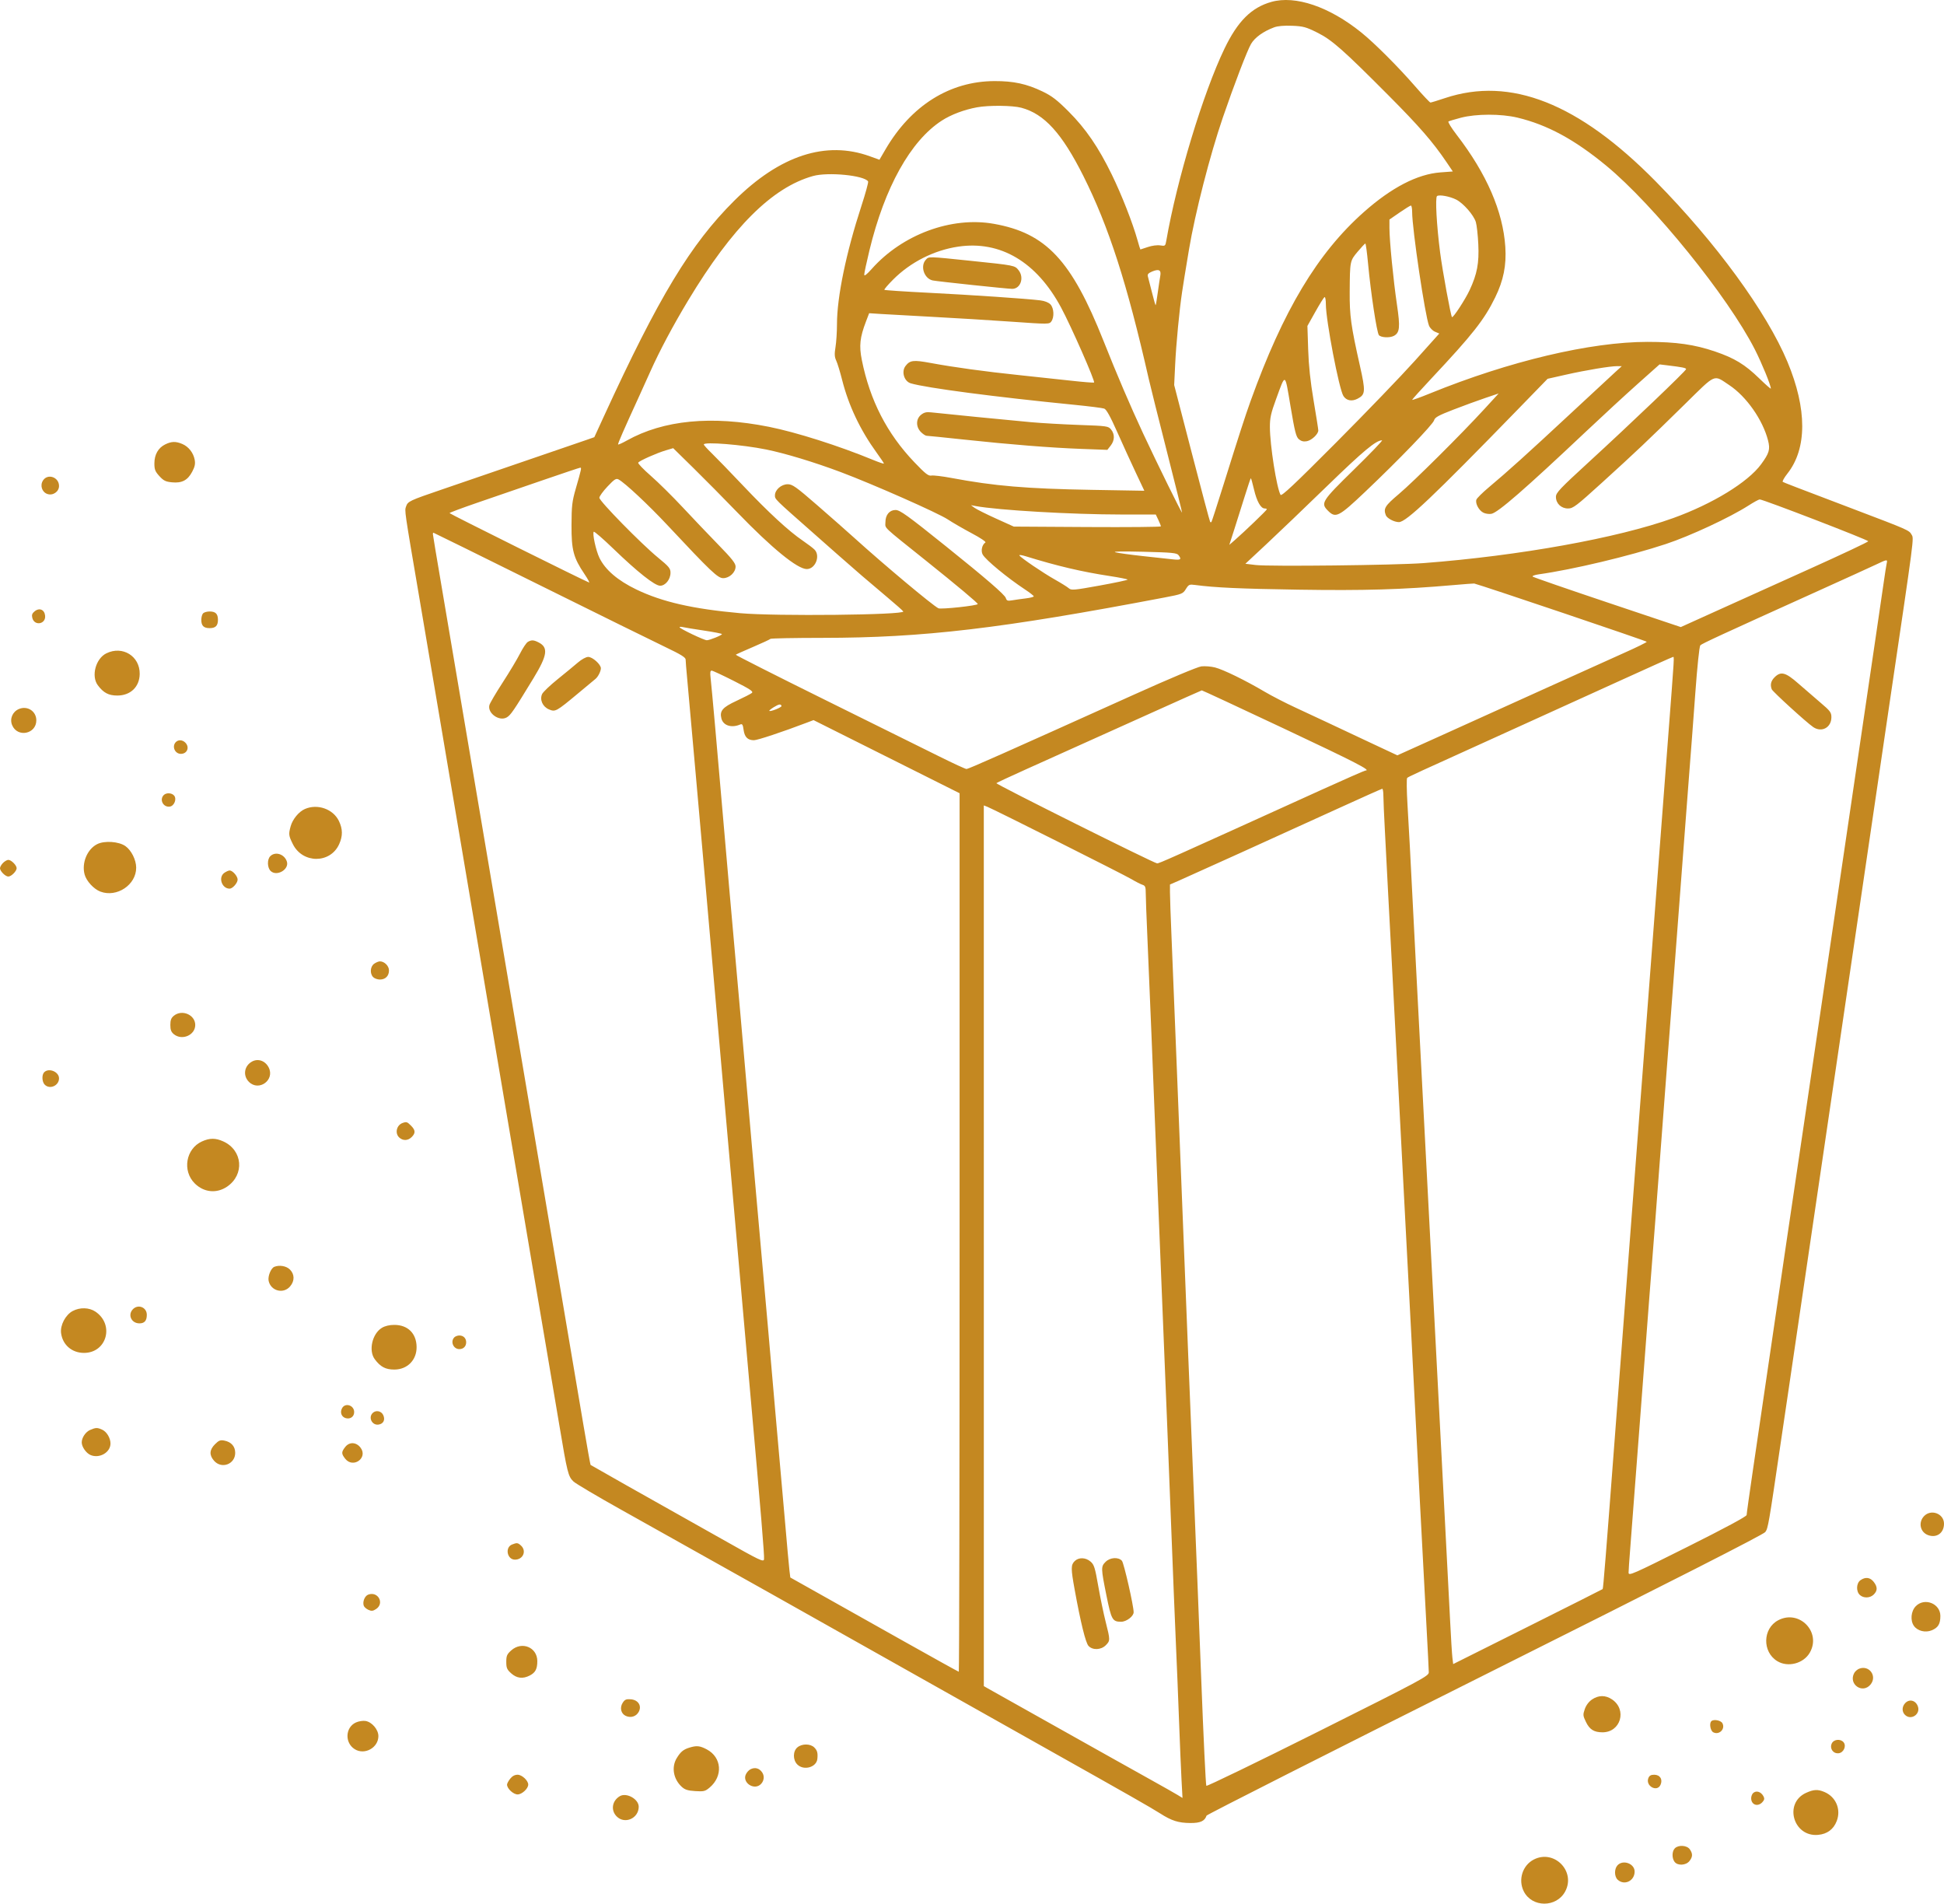 <?xml version="1.0" encoding="UTF-8"?> <svg xmlns="http://www.w3.org/2000/svg" width="429" height="420" viewBox="0 0 429 420" fill="none"><path fill-rule="evenodd" clip-rule="evenodd" d="M280.575 0.416C276.168 1.653 273.143 4.663 270.222 10.72C265.53 20.449 259.694 39.701 257.377 53.097C257.173 54.28 257.121 54.32 256.031 54.143C255.378 54.037 254.225 54.188 253.31 54.5C252.437 54.797 251.694 55.041 251.66 55.041C251.625 55.041 251.333 54.101 251.012 52.952C249.96 49.188 247.502 42.924 245.341 38.499C242.399 32.475 239.6 28.39 235.827 24.612C233.271 22.053 232.126 21.173 230.068 20.184C226.556 18.496 223.67 17.873 219.443 17.89C209.589 17.929 201.063 23.274 195.41 32.959L194.074 35.247L191.977 34.486C182.272 30.961 172.094 34.287 162.051 44.265C152.421 53.834 145.368 65.495 133.259 91.872L131.155 96.455L129.29 97.106C127.265 97.813 105.906 105.135 97.53 107.993C90.368 110.437 89.995 110.613 89.612 111.731C89.266 112.743 89.202 112.301 92.514 131.734C93.422 137.065 95.523 149.471 97.183 159.304C98.843 169.137 101.106 182.521 102.213 189.046C103.32 195.571 105.799 210.233 107.723 221.628C109.647 233.023 112.204 248.136 113.405 255.213C114.606 262.289 116.566 273.868 117.761 280.944C118.956 288.02 120.374 296.366 120.911 299.491C121.449 302.616 122.579 309.307 123.422 314.362C125.197 324.992 125.384 325.739 126.553 326.859C127.032 327.318 131.708 330.086 136.943 333.011C156.003 343.659 181.553 358.007 211.427 374.837C217.214 378.097 226.307 383.213 231.635 386.205C248.913 395.91 254.081 398.853 256 400.082C258.551 401.715 260.037 402.188 262.668 402.209C264.89 402.226 265.858 401.787 266.26 400.581C266.336 400.352 293.971 386.367 327.67 369.503C369.323 348.659 389.139 338.577 389.56 338.013C390.176 337.187 390.31 336.417 392.96 318.372C393.432 315.156 394.19 310.043 394.643 307.01C395.454 301.585 400.065 270.255 402.316 254.878C402.948 250.559 404.077 242.89 404.824 237.835C405.571 232.781 406.92 223.608 407.822 217.451C408.723 211.294 409.997 202.647 410.651 198.236C411.306 193.824 412.521 185.554 413.353 179.856C414.185 174.158 415.822 163.03 416.991 155.127C422.559 117.497 422.376 118.902 421.834 117.937C421.3 116.986 421.093 116.895 409.16 112.366C396.154 107.43 393.705 106.488 393.424 106.314C393.267 106.217 393.726 105.393 394.445 104.483C398.799 98.972 398.804 90.248 394.457 79.841C389.864 68.844 378.646 53.484 365.359 40.003C348.37 22.766 333.333 16.827 318.875 21.645C317.257 22.185 315.816 22.626 315.673 22.626C315.529 22.626 314.072 21.086 312.435 19.204C308.52 14.703 303.362 9.542 300.384 7.145C293.336 1.471 285.862 -1.068 280.575 0.416ZM281.183 6.029C278.767 6.931 276.917 8.262 276.071 9.706C275.232 11.14 272.322 18.738 269.843 25.968C267.014 34.219 263.718 47.074 262.387 55.041C261.449 60.656 261.201 62.182 260.862 64.433C260.265 68.392 259.554 75.832 259.333 80.438L259.116 84.95L263.013 99.978C265.156 108.244 266.976 115.074 267.058 115.156C267.14 115.237 267.267 115.242 267.34 115.165C267.414 115.089 268.626 111.341 270.035 106.838C273.478 95.829 274.772 91.832 275.986 88.459C283.179 68.472 290.751 55.847 300.985 46.776C307.083 41.371 312.798 38.413 317.871 38.035L320.607 37.831L319.208 35.762C316.211 31.329 313.207 27.873 306.455 21.09C296.313 10.901 293.926 8.798 290.659 7.173C288.213 5.956 287.572 5.783 285.147 5.685C283.387 5.613 281.966 5.736 281.183 6.029ZM215.602 23.677C212.749 24.204 209.879 25.288 207.836 26.609C200.945 31.064 195.226 41.322 191.861 55.26C191.233 57.861 190.719 60.26 190.719 60.59C190.719 60.997 191.257 60.585 192.392 59.311C199.155 51.719 209.974 47.725 219.298 49.377C230.854 51.425 236.452 57.402 243.542 75.259C246.508 82.729 249.431 89.555 252.27 95.644C255.364 102.275 260.846 113.408 260.854 113.074C260.857 112.919 259.343 106.829 257.489 99.54C255.634 92.251 253.843 85.084 253.509 83.613C248.714 62.499 244.693 50.021 239.079 38.834C234.342 29.394 230.457 25.123 225.377 23.77C223.42 23.25 218.19 23.2 215.602 23.677ZM322.389 25.974C321.05 26.325 319.816 26.698 319.646 26.803C319.477 26.908 320.289 28.229 321.452 29.739C328.073 38.337 331.685 46.655 332.193 54.479C332.457 58.538 331.79 61.863 329.96 65.61C327.557 70.531 324.999 73.783 315.897 83.482C313.55 85.983 311.63 88.115 311.63 88.218C311.63 88.322 313.395 87.688 315.554 86.809C333.066 79.68 350.998 75.43 363.568 75.429C369.892 75.428 373.958 76.009 378.5 77.56C382.775 79.021 385.061 80.411 388.198 83.456C389.623 84.84 390.789 85.865 390.789 85.732C390.789 84.99 388.802 80.13 387.257 77.097C381.338 65.469 364.946 45.206 354.464 36.556C347.461 30.779 341.467 27.534 334.873 25.952C331.261 25.086 325.741 25.096 322.389 25.974ZM179.399 38.84C170.405 41.362 161.606 50.125 151.892 66.236C148.548 71.783 145.588 77.339 143.524 81.942C142.7 83.78 141.646 86.111 141.183 87.122C137.574 94.997 136.288 97.94 136.406 98.058C136.481 98.132 137.346 97.743 138.329 97.193C146.411 92.67 157.041 91.643 169.676 94.163C175.74 95.373 185.125 98.357 192.722 101.492C194.009 102.022 195.061 102.373 195.061 102.271C195.061 102.169 194.336 101.088 193.451 99.867C189.826 94.87 187.262 89.46 185.832 83.793C185.39 82.04 184.809 80.14 184.542 79.572C184.16 78.757 184.125 78.118 184.379 76.564C184.557 75.479 184.703 73.204 184.704 71.509C184.708 65.499 186.713 55.803 190.096 45.433C191.011 42.63 191.675 40.2 191.573 40.034C190.744 38.693 182.727 37.907 179.399 38.84ZM317.123 43.258C316.692 43.568 317.032 49.742 317.809 55.746C318.323 59.71 320.156 69.699 320.419 69.962C320.658 70.2 323.342 66.096 324.321 63.997C325.975 60.447 326.427 58.049 326.23 53.878C326.134 51.853 325.889 49.651 325.686 48.985C325.216 47.446 322.933 44.838 321.359 44.039C319.94 43.32 317.627 42.893 317.123 43.258ZM308.856 46.895L306.619 48.439L306.621 50.32C306.623 53.079 307.486 61.869 308.282 67.232C309.02 72.209 308.901 73.404 307.598 74.102C306.696 74.585 304.751 74.488 304.295 73.939C303.83 73.378 302.498 64.587 301.9 58.132C301.674 55.697 301.404 53.713 301.299 53.724C301.194 53.735 300.436 54.544 299.613 55.522C297.9 57.56 297.898 57.572 297.85 64.398C297.814 69.629 298.126 71.889 300.105 80.698C301.382 86.384 301.333 87.063 299.584 87.968C298.317 88.624 297.121 88.394 296.464 87.367C295.497 85.858 292.591 70.675 292.591 67.135C292.591 66.139 292.456 65.445 292.283 65.551C292.114 65.656 291.198 67.131 290.247 68.829L288.518 71.917L288.686 77.097C288.801 80.676 289.173 84.162 289.887 88.383C290.456 91.741 290.921 94.703 290.921 94.964C290.921 95.769 289.472 97.138 288.404 97.342C287.692 97.478 287.168 97.353 286.651 96.924C286.022 96.402 285.748 95.328 284.791 89.644C283.525 82.118 283.738 82.225 281.609 88.039C280.463 91.169 280.234 92.202 280.239 94.222C280.25 98.238 281.719 107.588 282.589 109.178C282.799 109.561 285.69 106.841 294.846 97.648C301.437 91.032 309.257 82.911 312.224 79.603L317.619 73.588L316.677 73.189C316.158 72.969 315.563 72.368 315.354 71.852C314.483 69.701 311.631 50.494 311.63 46.77C311.63 45.989 311.509 45.35 311.361 45.35C311.213 45.35 310.085 46.045 308.856 46.895ZM211.44 54.417C206.139 55.205 200.943 57.832 197.122 61.655C195.954 62.823 195.073 63.854 195.165 63.945C195.256 64.036 199.591 64.325 204.798 64.588C214.397 65.071 226.637 65.902 229.566 66.27C230.565 66.395 231.416 66.734 231.82 67.168C232.589 67.993 232.686 69.989 232.004 70.923C231.547 71.547 231.372 71.548 223.236 70.975C218.67 70.654 210.876 70.177 205.916 69.914C200.956 69.651 195.751 69.362 194.35 69.27L191.803 69.104L191.109 70.918C189.755 74.457 189.558 76.287 190.19 79.436C191.978 88.34 195.74 95.659 201.779 101.979C204.221 104.535 204.879 105.05 205.541 104.923C205.982 104.839 207.975 105.077 209.971 105.452C219.408 107.226 226.504 107.828 240.914 108.075L252.532 108.274L250.653 104.298C249.62 102.111 247.782 98.089 246.57 95.36C245.023 91.879 244.16 90.323 243.678 90.148C243.3 90.01 240.361 89.637 237.146 89.319C219.565 87.578 204.458 85.597 200.991 84.576C199.521 84.144 198.87 81.995 199.831 80.743C200.808 79.47 201.566 79.378 205.333 80.075C210.55 81.041 217.346 81.973 224.954 82.767C228.629 83.151 233.766 83.702 236.372 83.992C238.977 84.282 241.254 84.466 241.432 84.4C241.784 84.27 236.417 72.058 234.157 67.849C228.744 57.764 220.743 53.033 211.44 54.417ZM204.298 57.323C203.024 58.731 203.941 61.463 205.824 61.873C206.792 62.083 222.365 63.733 223.368 63.731C225.217 63.728 226.068 61.258 224.783 59.623C223.941 58.551 223.935 58.55 214.266 57.549C204.655 56.553 204.988 56.56 204.298 57.323ZM254.222 59.917C253.423 60.252 253.177 60.535 253.307 60.967C253.404 61.292 253.811 62.879 254.21 64.493C254.609 66.108 254.978 67.386 255.03 67.334C255.082 67.281 255.29 66.035 255.492 64.565C255.694 63.095 255.945 61.424 256.05 60.852C256.287 59.562 255.735 59.28 254.222 59.917ZM361.391 84.709C358.73 87.081 353.619 91.789 350.033 95.173C336.548 107.896 330.567 113.099 329.124 113.363C328.596 113.46 327.787 113.343 327.328 113.103C326.343 112.589 325.539 111.083 325.803 110.249C325.906 109.925 327.154 108.687 328.576 107.497C332.634 104.104 337.16 100.021 346.533 91.299C351.31 86.854 355.819 82.671 356.554 82.004L357.89 80.791L356.888 80.783C355.364 80.771 350.007 81.662 345.531 82.671L341.523 83.574L334.843 90.443C316.216 109.595 310.305 115.193 308.709 115.193C307.676 115.193 306.086 114.356 305.825 113.674C305.255 112.189 305.616 111.602 308.707 108.993C312.007 106.207 322.466 95.81 327.603 90.209L330.718 86.813L327.77 87.806C326.149 88.352 322.989 89.507 320.749 90.373C317.43 91.656 316.639 92.091 316.481 92.72C316.255 93.622 308.706 101.45 301.212 108.554C295.435 114.03 294.752 114.378 293.077 112.701C291.383 111.007 291.642 110.595 298.813 103.58C302.43 100.042 305.209 97.147 304.989 97.147C303.66 97.147 300.897 99.444 292.934 107.168C288.061 111.895 281.994 117.702 279.451 120.073L274.829 124.383L277.113 124.658C280.09 125.018 308.091 124.699 314.135 124.237C335.306 122.619 357.002 118.708 369.246 114.301C377.889 111.19 385.713 106.408 388.619 102.457C390.438 99.985 390.68 99.158 390.169 97.167C389.001 92.624 385.398 87.484 381.623 84.977C378.06 82.611 378.836 82.277 371.786 89.201C363.556 97.284 361.076 99.632 353.574 106.446C347.816 111.676 347.146 112.185 346.034 112.185C344.514 112.185 343.36 111.078 343.36 109.62C343.36 108.719 344.206 107.825 350.626 101.939C359.96 93.381 372.085 81.799 372.085 81.442C372.085 81.171 371.243 81.001 367.904 80.599L366.228 80.397L361.391 84.709ZM203.275 91.501C202.107 92.421 202.086 94.181 203.229 95.324C203.68 95.775 204.243 96.145 204.481 96.145C204.719 96.145 208.371 96.515 212.596 96.968C223.048 98.088 231.858 98.788 238.668 99.041L244.366 99.253L245.098 98.322C245.998 97.177 246.036 95.805 245.196 94.767C244.583 94.01 244.34 93.975 238.152 93.755C234.628 93.63 229.84 93.356 227.514 93.146C222.745 92.716 207.65 91.23 205.53 90.982C204.468 90.857 203.938 90.979 203.275 91.501ZM36.447 98.053C34.913 98.809 34.072 100.294 34.07 102.248C34.069 103.586 34.246 104.034 35.175 105.048C36.096 106.054 36.562 106.283 37.959 106.417C40.15 106.628 41.412 105.967 42.41 104.083C43.003 102.965 43.133 102.34 42.961 101.422C42.671 99.88 41.597 98.525 40.203 97.942C38.769 97.343 37.832 97.37 36.447 98.053ZM155.315 98.066C155.316 98.204 156.097 99.069 157.05 99.988C158.003 100.907 161.121 104.126 163.979 107.141C169.603 113.074 174.053 117.178 177.147 119.283C178.224 120.017 179.389 120.9 179.735 121.247C181.101 122.613 179.944 125.552 178.04 125.552C175.977 125.552 170.331 120.947 162.696 113.038C159.849 110.088 155.502 105.694 153.038 103.275L148.557 98.877L146.932 99.36C144.9 99.964 141.094 101.658 140.838 102.074C140.732 102.245 141.984 103.553 143.62 104.979C145.257 106.406 148.44 109.55 150.694 111.968C152.948 114.385 156.488 118.099 158.56 120.222C161.509 123.243 162.328 124.282 162.328 124.999C162.328 126.284 160.968 127.557 159.596 127.557C158.401 127.557 156.917 126.148 147.298 115.876C143.038 111.328 137.912 106.533 136.5 105.777C135.959 105.488 135.586 105.727 134.065 107.337C133.076 108.383 132.267 109.501 132.267 109.823C132.267 110.559 141.538 120.013 145.21 123.021C147.641 125.013 147.966 125.407 147.966 126.373C147.966 127.828 146.844 129.228 145.678 129.228C144.5 129.228 140.709 126.23 135.348 121.059C133.093 118.883 131.151 117.201 131.031 117.32C130.682 117.669 131.508 121.476 132.277 123.065C133.553 125.704 136.323 128.079 140.429 130.057C146.134 132.804 152.884 134.345 163.33 135.285C171.103 135.985 199.629 135.686 199.335 134.909C199.281 134.764 197.645 133.315 195.7 131.687C191.791 128.414 188.417 125.512 184.873 122.373C183.588 121.234 180.957 118.911 179.028 117.212C170.94 110.084 171.012 110.155 171.012 109.303C171.012 108.066 172.417 106.838 173.833 106.838C174.87 106.838 175.653 107.393 180.278 111.406C183.173 113.918 186.894 117.196 188.548 118.691C195.151 124.662 205.754 133.535 207.085 134.203C207.649 134.486 215.769 133.612 215.769 133.268C215.769 133.019 211.18 129.176 204.427 123.769C194.443 115.776 195.395 116.68 195.395 115.191C195.395 113.603 196.3 112.519 197.626 112.519C198.602 112.519 200.254 113.708 208.746 120.525C217.573 127.609 221.724 131.194 221.959 131.935C222.152 132.545 222.358 132.617 223.403 132.441C224.072 132.328 225.409 132.14 226.374 132.023C227.339 131.906 228.128 131.701 228.128 131.569C228.128 131.436 227.263 130.758 226.207 130.062C222.299 127.486 217.515 123.536 216.855 122.34C216.41 121.534 216.722 120.147 217.45 119.697C217.677 119.557 216.434 118.714 214.444 117.657C212.577 116.665 210.196 115.288 209.151 114.595C207.014 113.179 192.655 106.833 185.539 104.161C179.692 101.966 173.27 100.02 169.067 99.169C163.777 98.1 155.311 97.42 155.315 98.066ZM119.575 106.018C115.074 107.568 108.649 109.777 105.298 110.928C101.947 112.079 99.204 113.104 99.203 113.206C99.201 113.357 128.852 128.101 129.987 128.513C130.17 128.58 129.725 127.753 128.998 126.675C126.538 123.027 126.099 121.379 126.12 115.861C126.136 111.611 126.25 110.626 127.052 107.841C128.312 103.464 128.377 103.16 128.048 103.181C127.888 103.192 124.076 104.468 119.575 106.018ZM9.496 105.992C8.781 107.084 9.247 108.561 10.439 108.982C11.666 109.416 13.026 108.488 13.026 107.217C13.026 105.271 10.534 104.407 9.496 105.992ZM274.709 109.428C274.039 111.588 272.994 114.899 272.386 116.785L271.281 120.216L272.5 119.156C274.611 117.32 279.565 112.56 279.565 112.369C279.565 112.268 279.35 112.185 279.088 112.185C278.236 112.185 277.351 110.62 276.743 108.034C276.415 106.641 276.097 105.502 276.037 105.502C275.977 105.502 275.38 107.269 274.709 109.428ZM385.849 111.541C381.724 114.184 372.959 118.264 367.604 120.033C359.564 122.69 347.084 125.664 339.562 126.715C338.668 126.84 338.067 127.064 338.226 127.213C338.386 127.362 345.807 129.929 354.717 132.917L370.916 138.351L378.765 134.802C383.082 132.85 392.38 128.654 399.428 125.478C406.475 122.303 412.262 119.575 412.287 119.418C412.332 119.138 389.067 110.173 388.328 110.187C388.12 110.191 387.005 110.8 385.849 111.541ZM215.073 112.047C215.517 112.37 217.644 113.433 219.8 114.408L223.72 116.181L239.952 116.279C248.88 116.333 256.184 116.266 256.184 116.13C256.184 115.995 255.931 115.353 255.621 114.703L255.059 113.522L247.522 113.517C236.467 113.511 220.276 112.57 215.268 111.644L214.266 111.459L215.073 112.047ZM95.526 117.829C95.526 117.992 96.346 122.917 97.347 128.773C98.969 138.263 100.8 149.076 105.713 178.185C106.519 182.964 108.403 194.092 109.899 202.914C111.395 211.736 114.396 229.481 116.569 242.347C118.741 255.213 122.033 274.687 123.884 285.623C125.734 296.559 127.919 309.471 128.738 314.316C129.557 319.162 130.273 323.161 130.329 323.205C130.49 323.33 145.568 331.853 147.966 333.174C149.16 333.832 154.27 336.708 159.322 339.564C167.778 344.346 168.515 344.699 168.605 344.007C168.709 343.213 167.964 334.236 165.506 306.676C164.679 297.394 163.542 284.537 162.981 278.104C162.42 271.671 161.212 257.986 160.298 247.694C159.382 237.401 158.115 222.965 157.481 215.613C156.847 208.261 156.023 198.862 155.65 194.727C155.278 190.591 154.297 179.538 153.472 170.165C152.647 160.791 151.822 151.554 151.639 149.638C151.456 147.723 151.306 145.871 151.306 145.525C151.306 145.045 150.247 144.39 146.88 142.783C144.446 141.622 131.951 135.465 119.113 129.102C106.276 122.738 95.717 117.532 95.649 117.532C95.582 117.532 95.526 117.666 95.526 117.829ZM246.164 121.857C246.807 122.023 249.512 122.397 252.176 122.686C254.84 122.976 257.808 123.299 258.773 123.404C260.586 123.602 260.808 123.445 260.075 122.48C259.701 121.988 258.679 121.89 252.32 121.734C247.66 121.62 245.42 121.664 246.164 121.857ZM224.952 122.541C225.277 123.067 230.184 126.4 232.804 127.874C234.181 128.649 235.567 129.516 235.883 129.8C236.404 130.268 237.04 130.211 242.647 129.194C246.051 128.577 248.836 127.986 248.836 127.881C248.836 127.777 247.07 127.422 244.911 127.093C238.728 126.152 233.308 124.877 226.362 122.729C225.483 122.457 224.848 122.373 224.952 122.541ZM414.003 124.556C412.901 125.081 407.114 127.716 401.144 130.413C379.683 140.108 375.586 141.999 375.224 142.378C375.011 142.602 374.547 147.024 374.116 152.955C373.709 158.561 373.089 166.756 372.738 171.167C372.388 175.578 371.792 183.398 371.414 188.544C371.036 193.691 370.432 201.661 370.072 206.256C369.713 210.851 368.518 226.565 367.418 241.177C366.317 255.789 365.339 268.722 365.243 269.916C364.658 277.227 363.513 292.182 361.902 313.526C360.889 326.944 359.91 339.772 359.727 342.033C359.543 344.295 359.393 346.513 359.393 346.963C359.393 347.734 360.15 347.403 372.419 341.263C380.646 337.146 385.445 334.565 385.445 334.257C385.445 333.988 386.05 329.665 386.788 324.65C387.527 319.635 388.649 311.998 389.282 307.678C392.496 285.737 396.301 259.959 398.48 245.354C398.836 242.965 400.178 233.867 401.461 225.137C402.744 216.406 405.083 200.541 406.659 189.881C408.235 179.221 410.264 165.461 411.167 159.304C412.071 153.147 413.345 144.5 413.999 140.089C414.653 135.678 415.413 130.49 415.687 128.56C415.961 126.63 416.261 124.712 416.353 124.299C416.561 123.369 416.476 123.379 414.003 124.556ZM320.648 129.094C309.375 130.078 301.013 130.325 286.579 130.1C273.644 129.898 268.087 129.645 263.699 129.057C262.469 128.892 262.31 128.965 261.692 129.967C261.05 131.008 260.842 131.09 257.016 131.819C220.897 138.697 203.773 140.718 181.533 140.73C175.287 140.733 170.102 140.834 170.01 140.955C169.918 141.076 168.195 141.878 166.18 142.738C164.165 143.597 162.45 144.367 162.368 144.449C162.287 144.53 171.15 149.013 182.064 154.41C192.978 159.807 204.37 165.447 207.38 166.943C210.389 168.439 213.05 169.664 213.294 169.664C213.72 169.664 221.645 166.145 250.172 153.288C258.091 149.719 264.284 147.122 265.109 147.023C265.883 146.931 267.236 147.036 268.115 147.257C269.942 147.716 274.849 150.111 279.045 152.591C280.624 153.523 283.679 155.099 285.834 156.092C287.989 157.084 291.03 158.502 292.591 159.243C294.153 159.983 298.34 161.952 301.897 163.618L308.364 166.648L317.929 162.335C323.191 159.963 333.357 155.364 340.521 152.116C347.686 148.867 355.765 145.223 358.474 144.017C361.184 142.812 363.401 141.722 363.401 141.594C363.401 141.429 326.946 129.123 325.324 128.74C325.232 128.719 323.128 128.878 320.648 129.094ZM7.648 134.87C7.09 135.322 6.966 135.674 7.132 136.334C7.593 138.172 10.145 137.728 9.956 135.842C9.821 134.495 8.696 134.021 7.648 134.87ZM44.824 135.31C44.603 135.531 44.423 136.177 44.423 136.747C44.423 138.059 44.949 138.585 46.26 138.585C47.571 138.585 48.097 138.059 48.097 136.747C48.097 135.436 47.571 134.909 46.26 134.909C45.691 134.909 45.044 135.09 44.824 135.31ZM149.97 138.389C149.97 138.679 155.363 141.252 155.978 141.256C156.6 141.259 159.319 140.156 159.321 139.9C159.321 139.796 157.556 139.449 155.397 139.128C153.239 138.808 151.134 138.463 150.721 138.362C150.308 138.261 149.97 138.273 149.97 138.389ZM116.48 141.623C116.155 141.812 115.378 142.973 114.754 144.202C114.13 145.432 112.399 148.318 110.909 150.615C109.418 152.913 108.108 155.144 107.998 155.574C107.543 157.347 110.163 159.217 111.806 158.29C112.694 157.789 113.32 156.875 117.72 149.647C120.798 144.594 121.051 142.869 118.883 141.747C117.78 141.177 117.289 141.151 116.48 141.623ZM23.466 144.147C21.114 145.307 20.081 149.167 21.583 151.181C22.837 152.861 23.962 153.456 25.886 153.456C28.797 153.456 30.787 151.544 30.83 148.705C30.889 144.766 27.041 142.384 23.466 144.147ZM127.512 146.188C126.711 146.877 124.693 148.54 123.028 149.882C121.362 151.225 119.834 152.685 119.633 153.128C119.06 154.387 119.75 155.93 121.149 156.515C122.56 157.105 122.733 157.009 127.602 152.955C129.478 151.392 131.196 149.964 131.419 149.78C131.985 149.314 132.601 148.091 132.601 147.437C132.601 146.587 130.757 144.934 129.808 144.934C129.319 144.934 128.36 145.457 127.512 146.188ZM357.723 150.08C351.569 152.887 340.296 158.007 332.672 161.46C311.699 170.958 310.815 171.365 310.53 171.641C310.384 171.783 310.418 174.441 310.605 177.548C310.955 183.335 311.031 184.777 312.469 212.939C312.929 221.945 313.677 236.307 314.132 244.853C314.587 253.4 315.637 273.475 316.465 289.466C317.293 305.456 318.348 325.682 318.809 334.412C319.271 343.143 319.804 353.444 319.995 357.304C320.186 361.163 320.42 364.957 320.514 365.732L320.686 367.144L337.117 358.929C346.154 354.41 353.605 350.659 353.676 350.594C353.804 350.474 354.421 342.782 356.378 316.868C357.261 305.161 358.703 286.233 362.064 242.18C362.436 237.309 363.644 221.444 364.749 206.924C365.854 192.404 367.356 172.705 368.087 163.147C369.574 143.69 369.501 144.927 369.162 144.957C369.025 144.969 363.877 147.274 357.723 150.08ZM156.811 149.529C157.045 151.547 158.389 166.578 159.478 179.355C159.94 184.777 160.621 192.596 160.991 196.732C162.604 214.758 164.355 234.607 164.999 242.18C165.382 246.683 166.064 254.503 166.515 259.557C169.057 288.063 170.409 303.379 171.012 310.519C171.385 314.93 171.836 320.043 172.014 321.881C172.192 323.719 172.717 329.659 173.181 335.081C173.644 340.503 174.109 345.637 174.214 346.49L174.405 348.04L180.808 351.634C184.33 353.61 192.657 358.288 199.312 362.03C205.968 365.772 211.491 368.833 211.587 368.833C211.683 368.833 211.761 325.223 211.761 271.922V175.012L195.645 166.944L179.529 158.876L178.026 159.448C172.649 161.494 167.166 163.314 166.382 163.314C165.003 163.314 164.31 162.621 164.097 161.029C163.942 159.879 163.801 159.648 163.367 159.835C161.43 160.671 159.591 160.087 159.195 158.511C158.776 156.839 159.456 156.049 162.539 154.624C164.134 153.887 165.654 153.105 165.918 152.886C166.308 152.562 165.574 152.072 161.94 150.233C159.49 148.992 157.292 147.969 157.056 147.959C156.74 147.947 156.675 148.359 156.811 149.529ZM391.609 149.431C390.8 150.241 390.603 151.077 390.986 152.075C391.187 152.599 398.641 159.392 400.133 160.411C401.998 161.685 404.15 160.524 404.15 158.244C404.15 157.186 403.893 156.843 401.728 155.011C400.397 153.883 398.194 151.982 396.835 150.786C394.037 148.324 392.988 148.051 391.609 149.431ZM254.347 157.167C243.318 162.141 237.169 164.908 226.368 169.758C222.92 171.306 220.002 172.669 219.884 172.787C219.673 172.998 254.697 190.474 255.349 190.483C255.836 190.491 257.56 189.719 291.544 174.297C296.755 171.933 301.164 169.998 301.341 169.998C302.666 169.998 299.214 168.223 283.403 160.774C273.494 156.106 265.307 152.3 265.211 152.316C265.114 152.333 260.226 154.516 254.347 157.167ZM170.746 156.031C170.14 156.405 169.702 156.768 169.773 156.839C170.004 157.07 172.517 156.07 172.457 155.77C172.355 155.26 171.879 155.333 170.746 156.031ZM4.149 156.439C2.751 157.044 2.105 158.602 2.677 159.985C3.841 162.796 8.016 161.965 8.016 158.923C8.016 156.902 6.028 155.625 4.149 156.439ZM38.812 163.715C37.875 164.653 38.581 166.322 39.914 166.322C41.321 166.322 41.901 164.849 40.892 163.839C40.267 163.214 39.367 163.16 38.812 163.715ZM295.43 178.313C282.665 184.139 262.452 193.295 260.109 194.314L258.188 195.148L258.186 196.859C258.184 197.8 258.34 202.254 258.532 206.757C258.723 211.26 259.252 224.343 259.706 235.83C261.85 290.072 262.907 316.463 263.514 330.904C263.877 339.542 264.58 357.212 265.076 370.169C265.571 383.127 266.083 393.852 266.213 394.002C266.343 394.152 277.442 388.776 290.877 382.055C313.827 370.573 315.304 369.782 315.304 368.966C315.304 368.488 315.076 363.939 314.798 358.857C314.231 348.483 312.717 319.458 311.457 294.813C310.997 285.806 310.401 274.453 310.134 269.582C309.867 264.712 309.193 251.779 308.635 240.843C308.078 229.907 307.396 216.899 307.12 211.937C306.844 206.974 306.465 199.831 306.279 196.063C306.094 192.296 305.793 186.506 305.613 183.198C305.432 179.889 305.284 176.468 305.284 175.595C305.283 174.722 305.171 174.016 305.033 174.027C304.895 174.037 300.574 175.966 295.43 178.313ZM36.14 175.411C35.123 176.429 36.028 178.166 37.467 177.96C38.448 177.82 39.054 176.287 38.428 175.532C37.914 174.912 36.702 174.849 36.14 175.411ZM217.108 274.854L217.11 372.007L218.36 372.719C219.048 373.11 224.119 375.956 229.631 379.043C235.142 382.129 241.905 385.922 244.661 387.472C247.416 389.021 251.7 391.415 254.18 392.793C256.66 394.171 259.199 395.609 259.821 395.989L260.953 396.681L260.737 392.699C260.618 390.508 260.37 384.581 260.184 379.526C259.999 374.472 259.699 367.103 259.518 363.152C259.338 359.2 258.814 346.192 258.354 334.245C257.895 322.299 257.221 305.381 256.856 296.651C256.491 287.92 255.888 273.033 255.515 263.567C254.509 238.002 253.555 214.565 253.178 206.168C252.994 202.077 252.844 197.989 252.844 197.084C252.844 195.695 252.733 195.405 252.125 195.212C251.73 195.086 250.64 194.53 249.704 193.975C247.928 192.924 219.17 178.486 217.857 177.986L217.105 177.7L217.108 274.854ZM67.286 178.488C65.953 179.069 64.576 180.735 64.144 182.289C63.656 184.049 63.695 184.367 64.63 186.245C66.78 190.561 72.882 190.575 74.837 186.267C75.664 184.443 75.649 182.911 74.786 181.126C73.51 178.489 70.064 177.277 67.286 178.488ZM21.426 186.252C19.241 187.366 17.989 190.398 18.671 192.931C19.063 194.388 20.697 196.163 22.15 196.711C25.789 198.084 30.076 195.211 30.053 191.416C30.043 189.716 28.993 187.611 27.692 186.685C26.23 185.643 23.053 185.424 21.426 186.252ZM59.644 188.902C58.912 189.635 58.976 191.486 59.758 192.194C61.123 193.429 63.854 191.811 63.308 190.09C62.785 188.442 60.761 187.786 59.644 188.902ZM0.668 190.382C0.301 190.75 0 191.276 0 191.552C0 192.2 1.19 193.39 1.837 193.39C2.484 193.39 3.674 192.2 3.674 191.552C3.674 190.904 2.484 189.714 1.837 189.714C1.561 189.714 1.035 190.015 0.668 190.382ZM49.508 192.574C48.108 193.554 48.949 196.063 50.677 196.063C51.333 196.063 52.439 194.806 52.439 194.058C52.439 193.311 51.333 192.053 50.677 192.053C50.442 192.053 49.916 192.288 49.508 192.574ZM82.575 212.624C81.693 213.242 81.578 214.809 82.357 215.589C82.646 215.878 83.311 216.114 83.836 216.114C85.055 216.114 85.84 215.326 85.84 214.104C85.84 213.11 84.832 212.104 83.836 212.104C83.55 212.104 82.983 212.338 82.575 212.624ZM38.372 224.098C37.777 224.581 37.591 225.067 37.591 226.139C37.591 227.212 37.777 227.698 38.372 228.18C40.176 229.642 43.087 228.382 43.087 226.139C43.087 223.896 40.176 222.637 38.372 224.098ZM55.612 234.211C53.885 235.156 53.556 237.313 54.929 238.686C57.129 240.888 60.717 238.264 59.288 235.499C58.528 234.029 56.954 233.477 55.612 234.211ZM9.753 236.566C9.186 237.133 9.256 238.694 9.877 239.316C10.992 240.431 13.026 239.527 13.026 237.917C13.026 236.463 10.782 235.536 9.753 236.566ZM88.846 247.759C87.498 248.241 87.091 250.051 88.121 250.984C88.942 251.727 90.038 251.681 90.85 250.868C91.732 249.986 91.693 249.342 90.698 248.347C89.854 247.502 89.7 247.453 88.846 247.759ZM44.557 251.839C41.017 253.448 40.182 258.299 42.966 261.084C44.976 263.096 47.803 263.38 50.117 261.805C54.014 259.151 53.563 253.777 49.28 251.831C47.567 251.052 46.283 251.055 44.557 251.839ZM60.532 279.497C59.787 279.797 59.063 281.6 59.284 282.605C59.773 284.83 62.532 285.548 64.006 283.833C65.045 282.624 65.034 281.15 63.978 280.094C63.191 279.307 61.662 279.042 60.532 279.497ZM29.277 288.907C28.148 290.156 29.033 291.972 30.772 291.972C31.892 291.972 32.399 291.382 32.399 290.079C32.399 288.39 30.418 287.646 29.277 288.907ZM16.035 289.25C14.452 290.1 13.254 292.378 13.477 294.115C13.811 296.713 15.866 298.488 18.537 298.488C23.571 298.488 25.3 292.243 21.058 289.383C19.675 288.451 17.627 288.397 16.035 289.25ZM84.27 292.961C82.127 294.268 81.288 297.988 82.707 299.889C83.961 301.57 85.085 302.164 87.009 302.164C89.9 302.164 91.979 300.051 91.935 297.158C91.89 294.178 89.992 292.309 87.009 292.309C85.941 292.309 84.954 292.544 84.27 292.961ZM100.269 295.046C99.332 295.984 100.038 297.653 101.371 297.653C102.267 297.653 102.874 297.045 102.874 296.149C102.874 295.254 102.267 294.645 101.371 294.645C100.986 294.645 100.49 294.826 100.269 295.046ZM75.479 310.699C74.975 311.642 75.373 312.65 76.348 312.895C77.342 313.144 78.158 312.537 78.158 311.547C78.158 310.032 76.172 309.403 75.479 310.699ZM82.233 311.755C81.226 312.762 82.119 314.514 83.533 314.304C84.615 314.143 85.054 313.264 84.576 312.216C84.152 311.284 82.942 311.046 82.233 311.755ZM19.866 315.497C18.89 315.922 18.036 317.2 18.036 318.237C18.036 319.222 19.023 320.624 20.003 321.03C21.97 321.845 24.383 320.44 24.383 318.477C24.383 317.277 23.546 315.881 22.555 315.43C21.47 314.935 21.135 314.943 19.866 315.497ZM47.443 318.641C46.213 319.871 46.142 321.011 47.219 322.263C48.868 324.182 51.905 323.068 51.905 320.544C51.905 319.125 51.042 318.142 49.529 317.84C48.629 317.66 48.296 317.788 47.443 318.641ZM76.193 319.234C75.311 320.355 75.309 320.731 76.178 321.836C77.912 324.041 81.251 321.668 79.58 319.418C78.639 318.152 77.108 318.069 76.193 319.234ZM424.582 334.517C423.264 335.922 423.754 338.089 425.532 338.709C427.412 339.365 429 338.205 429 336.176C429 333.941 426.134 332.865 424.582 334.517ZM112.988 340.769C111.385 341.414 111.908 344.104 113.637 344.104C115.446 344.104 116.265 342.166 114.956 340.981C114.274 340.363 114.054 340.339 112.988 340.769ZM237.146 344.438C236.312 345.272 236.312 346.068 237.141 350.639C238.47 357.965 239.573 362.453 240.214 363.141C241.119 364.114 242.963 364.045 244.008 363C245.02 361.987 245.02 361.859 243.998 357.825C243.542 356.024 242.804 352.467 242.359 349.921C241.647 345.848 241.444 345.201 240.665 344.531C239.573 343.591 238.033 343.55 237.146 344.438ZM243.978 344.59C242.939 345.628 242.948 345.966 244.163 351.988C245.249 357.373 245.491 357.805 247.412 357.805C248.581 357.805 250.172 356.595 250.172 355.706C250.172 354.281 248.02 344.846 247.583 344.354C246.805 343.48 244.967 343.6 243.978 344.59ZM410.57 348.634C409.635 349.29 409.561 351.11 410.439 351.905C411.267 352.655 412.69 352.602 413.502 351.79C414.355 350.936 414.348 350.101 413.478 348.994C412.694 347.998 411.661 347.87 410.57 348.634ZM81.257 351.819C80.478 352.109 79.955 353.441 80.284 354.298C80.39 354.576 80.851 354.973 81.308 355.182C81.977 355.487 82.304 355.452 82.987 355.004C84.909 353.745 83.425 351.013 81.257 351.819ZM422.75 354.398C421.711 355.482 421.524 357.522 422.354 358.707C423.15 359.843 424.896 360.277 426.306 359.688C427.715 359.098 428.198 358.289 428.198 356.52C428.198 353.768 424.669 352.394 422.75 354.398ZM392.409 357.477C388.976 359.291 388.86 364.454 392.206 366.495C394.556 367.929 398.005 367.028 399.385 364.621C401.99 360.075 397.055 355.021 392.409 357.477ZM112.817 364.127C111.88 364.964 111.726 365.322 111.726 366.66C111.726 367.999 111.88 368.357 112.817 369.194C114.051 370.298 115.388 370.452 116.91 369.665C118.154 369.021 118.573 368.221 118.573 366.49C118.573 363.437 115.156 362.035 112.817 364.127ZM410.267 368.17C409.866 368.33 409.377 368.76 409.182 369.126C407.844 371.627 411.081 373.827 412.829 371.604C414.286 369.75 412.457 367.296 410.267 368.17ZM351.342 374.942C350.628 375.423 350.032 376.208 349.735 377.062C349.298 378.317 349.317 378.532 349.99 379.924C350.796 381.589 351.779 382.2 353.647 382.198C357.664 382.194 359.103 377.203 355.741 374.937C354.31 373.972 352.783 373.974 351.342 374.942ZM137.428 375.662C136.716 376.749 137.023 378.088 138.097 378.578C139.209 379.084 140.408 378.705 140.961 377.671C141.669 376.346 140.846 375.05 139.208 374.912C138.205 374.828 137.885 374.963 137.428 375.662ZM420.401 375.793C419.704 376.563 419.692 377.652 420.373 378.333C421.7 379.66 423.893 378.206 423.223 376.442C422.714 375.103 421.316 374.781 420.401 375.793ZM78.563 380.017C76.191 381.076 76.025 384.507 78.276 385.917C80.458 387.285 83.502 385.606 83.502 383.035C83.502 381.591 82.09 379.929 80.663 379.693C80.112 379.601 79.167 379.747 78.563 380.017ZM377.652 379.749C377.165 380.236 377.444 381.85 378.073 382.187C379.364 382.878 380.789 381.48 380.101 380.195C379.753 379.543 378.149 379.251 377.652 379.749ZM404.228 384.667C403.717 385.79 404.55 386.955 405.762 386.814C406.857 386.686 407.514 385.206 406.839 384.392C406.158 383.572 404.655 383.73 404.228 384.667ZM175.993 385.498C174.957 386.337 174.935 388.278 175.948 389.292C177.371 390.715 180.195 389.922 180.376 388.048C180.503 386.743 180.356 386.201 179.696 385.541C178.845 384.69 177.017 384.668 175.993 385.498ZM152.141 385.576C150.808 385.985 150.195 386.492 149.345 387.887C148.134 389.875 148.589 392.508 150.438 394.215C151.136 394.859 151.778 395.064 153.421 395.168C155.313 395.289 155.618 395.215 156.595 394.392C159.594 391.867 159.29 387.72 155.977 385.968C154.446 385.157 153.737 385.085 152.141 385.576ZM165.618 390.349C165.192 390.562 164.701 391.144 164.525 391.642C163.931 393.334 166.253 394.909 167.707 393.8C168.566 393.146 168.792 391.954 168.222 391.084C167.59 390.118 166.626 389.846 165.618 390.349ZM112.585 392.437C112.204 392.921 111.893 393.503 111.893 393.729C111.893 394.616 113.276 395.901 114.231 395.901C115.186 395.901 116.569 394.616 116.569 393.729C116.569 392.841 115.186 391.557 114.231 391.557C113.598 391.557 113.044 391.853 112.585 392.437ZM363.756 392.309C363.085 394.039 365.674 395.472 366.438 393.793C366.983 392.596 366.337 391.557 365.048 391.557C364.319 391.557 363.968 391.761 363.756 392.309ZM398.562 395.555C393.602 397.807 395.72 405.297 401.184 404.828C403.213 404.654 404.627 403.608 405.333 401.759C406.319 399.175 405.14 396.42 402.59 395.354C401.132 394.745 400.248 394.789 398.562 395.555ZM386.848 395.634C386.628 395.854 386.447 396.35 386.447 396.736C386.447 398.209 387.914 398.72 388.927 397.6C389.375 397.105 389.427 396.81 389.155 396.302C388.606 395.275 387.521 394.961 386.848 395.634ZM136.776 396.291C135.06 397.311 134.74 399.407 136.093 400.762C137.879 402.548 140.951 401.19 140.951 398.615C140.951 396.924 138.246 395.418 136.776 396.291ZM369.604 407.788C368.959 408.434 368.923 409.929 369.533 410.764C370.191 411.664 372.027 411.585 372.805 410.623C373.558 409.694 373.584 408.981 372.901 408.006C372.276 407.113 370.402 406.989 369.604 407.788ZM338.492 410.258C335.989 411.532 334.977 414.721 336.263 417.282C338.081 420.901 343.494 420.908 345.414 417.294C347.775 412.849 342.979 407.974 338.492 410.258ZM356.939 411.55C356.206 412.361 356.236 414.041 356.998 414.73C358.477 416.069 360.729 414.977 360.729 412.921C360.729 411.153 358.145 410.217 356.939 411.55Z" fill="#C48821"></path></svg> 